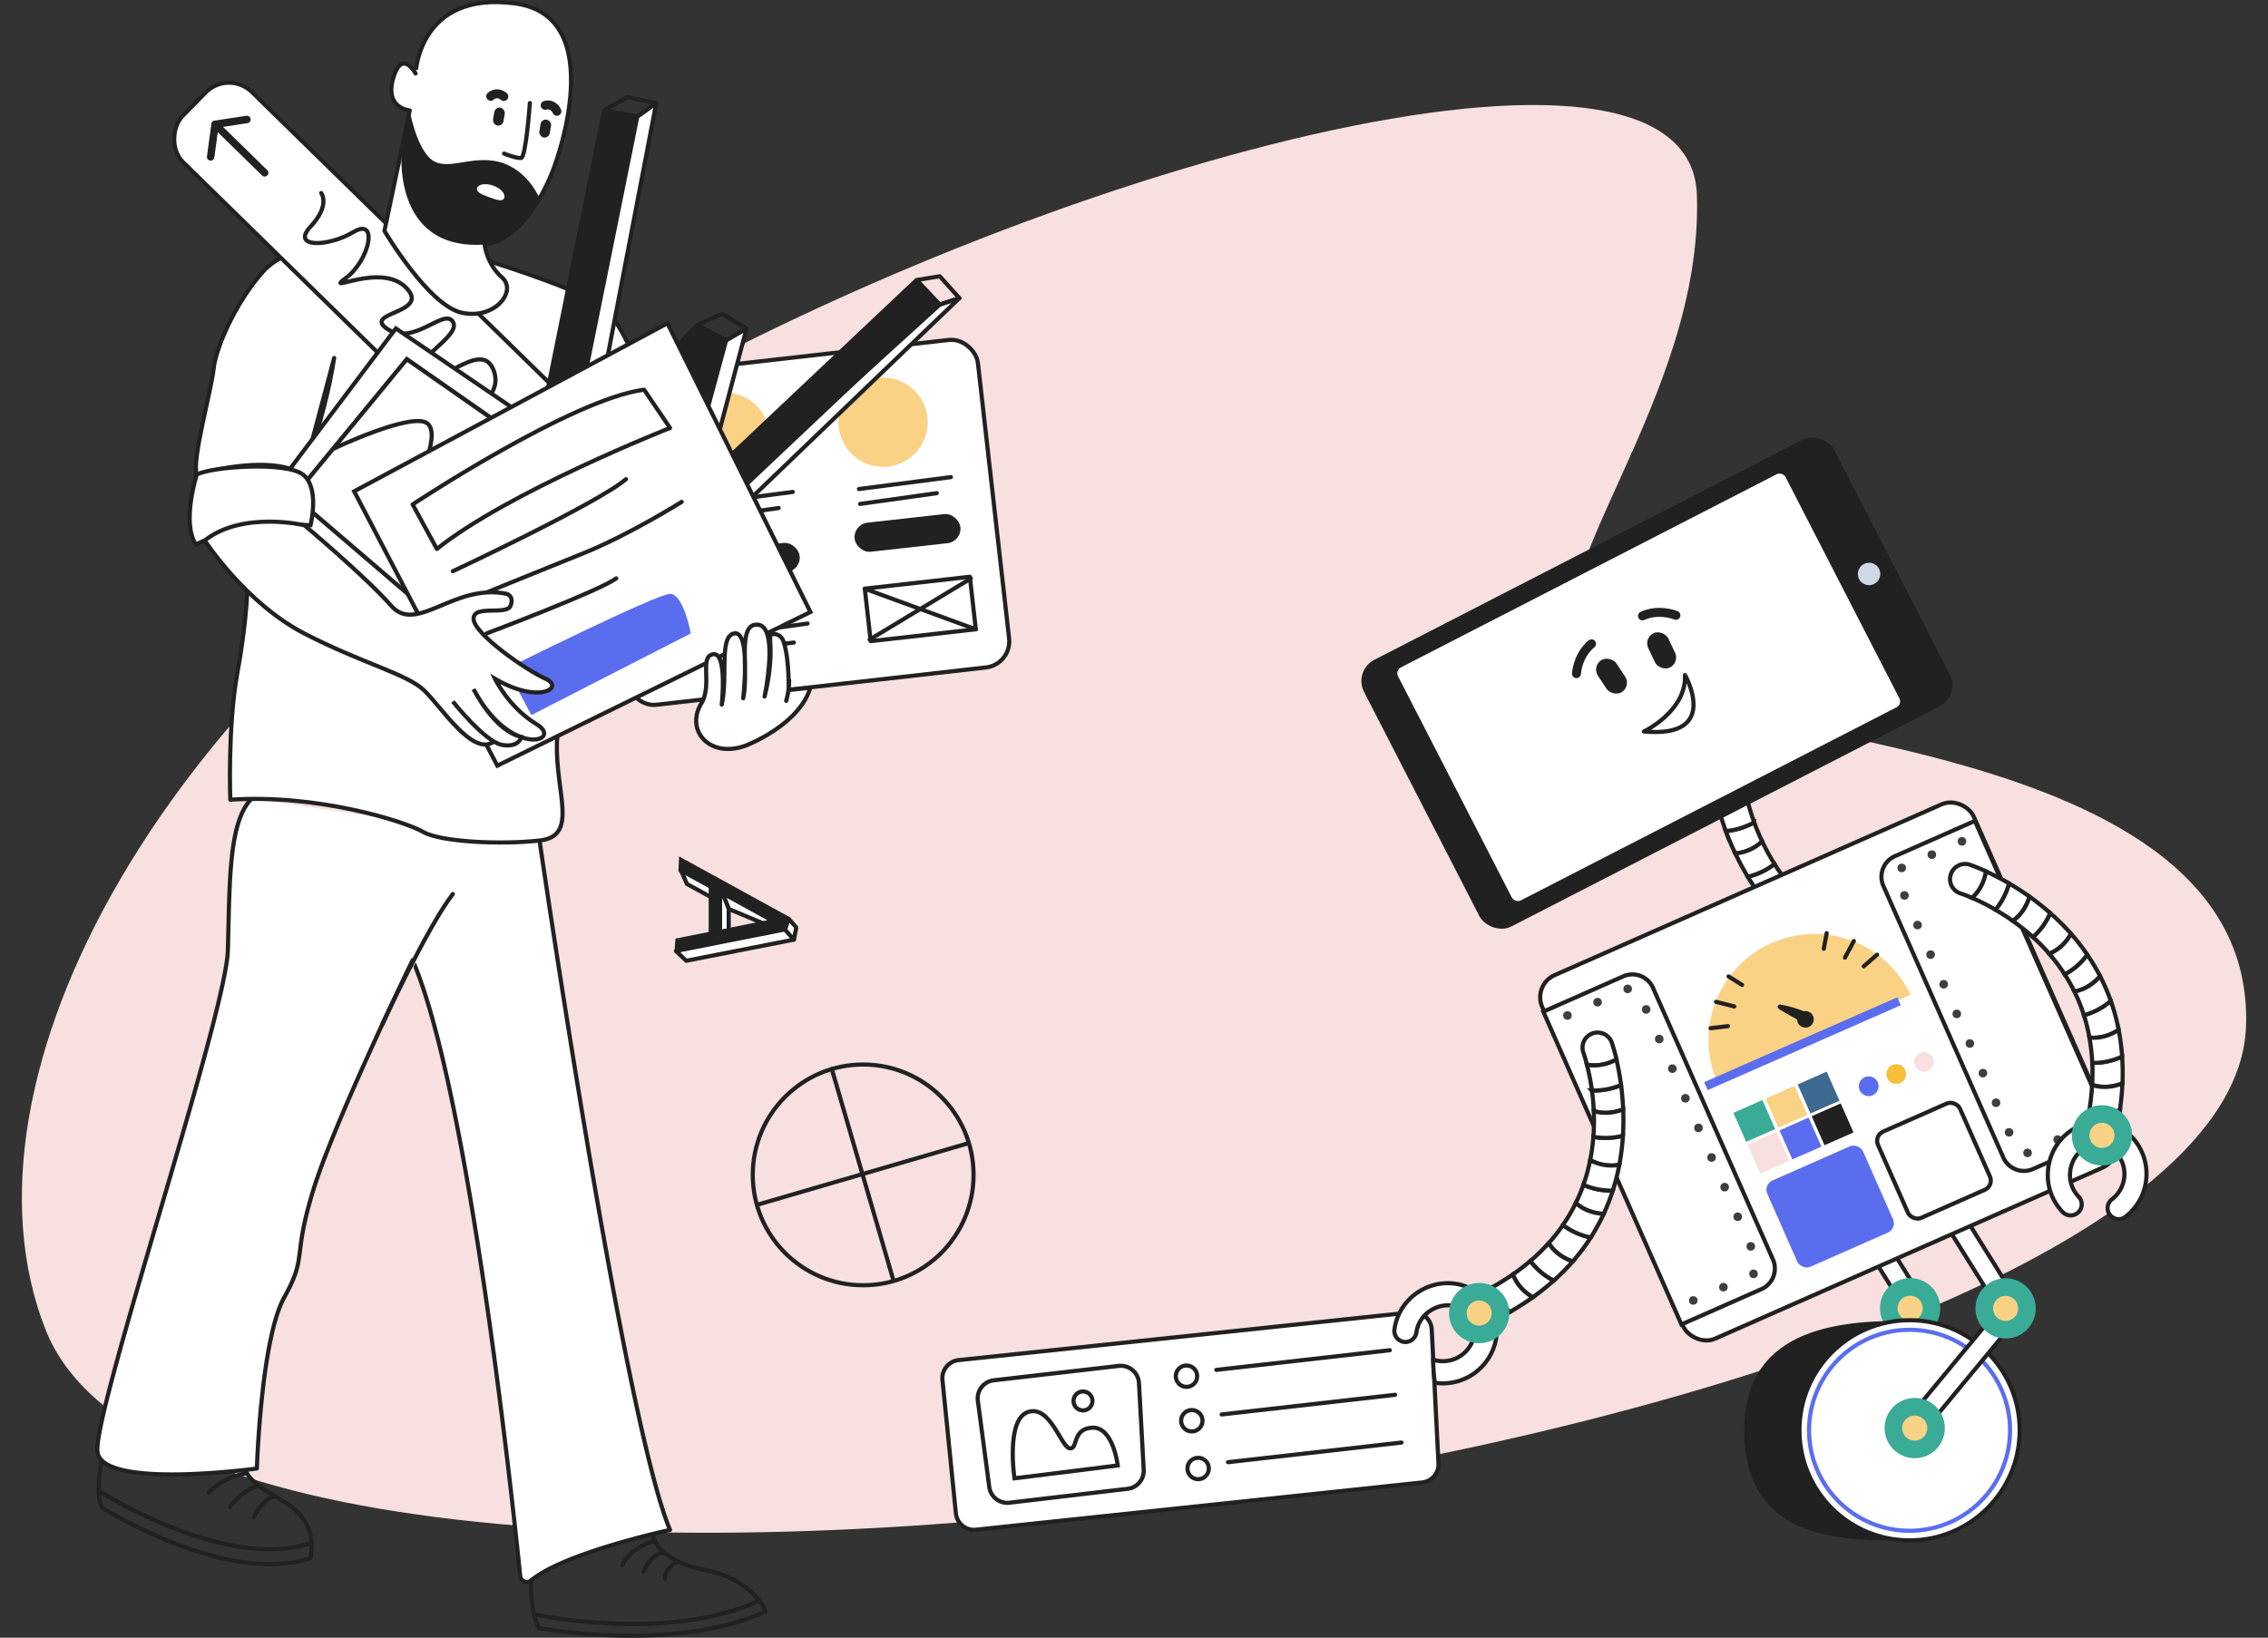 <svg xmlns="http://www.w3.org/2000/svg" xmlns:xlink="http://www.w3.org/1999/xlink" viewBox="0 0 1519.54 1097.53"><rect x="0" y="0" width="1519.54" height="1097.53" fill="#333333" stroke="none"/><defs><clipPath id="clip-path"><rect x="-205.92" y="-968.4" width="1743.54" height="831.2" fill="none"/></clipPath></defs><g id="Layer_5" data-name="Layer 5"><path d="M30.49,891c-66.17-168.05,78.05-437.8,372.85-609.65s729-287.47,733.57-150.71-111.77,258.5-79.72,312.51,454.62,36.19,447.63,244.6C1495.25,972.82,141.69,1173.35,30.49,891Z" fill="#f7e0df"/><g clip-path="url(#clip-path)"><path d="M-4.66-282.57s-32.7,49.33-40.49,90.16S-39.43-26.1-54.41,27.41c-8.11,29-38.84,73.69-43.51,111.12S-118.85,284-118.85,284h0c-2.46,11.34-6.31,25.37-11.31,31.89-3.06,4-8.65,9-12.32,16.26-5.72,11.22-2.56,27.94,1.66,37.15,2.16,4.72-.16,4.71,4.77,6.23,14.59,4.51,30.1-3.08,36.31-17.08A87,87,0,0,0-92.61,327a146.81,146.81,0,0,1,5.15-33.19h0L17.08,37.4l145.75-137L112.14-297.88Z" fill="#325185"/><polygon points="425.35 319.08 402.95 319.08 460.47 -150.04 482.87 -150.04 425.35 319.08" fill="#fff" stroke="#212121" stroke-linecap="round" stroke-linejoin="round" stroke-width="2.78"/><polygon points="1042.91 318.49 1065.32 318.49 1007.8 -150.63 985.4 -150.63 1042.91 318.49" fill="#fff" stroke="#212121" stroke-linecap="round" stroke-linejoin="round" stroke-width="2.78"/><path d="M1425.6-295.21s13.28,64.17,7.87,112.82-5.84,221.49-5.84,221.49l20.64,276.53-49,1.07s-58.07-276.4-57-269.31-19.47-194.61-19.47-194.61l69.23-154.07Z" fill="#fff" stroke="#212121" stroke-linecap="round" stroke-linejoin="round" stroke-width="2.78"/><path d="M1412.62-298.25s8.66,57.78-2.16,83.12-92.79,274-93.87,294.25-28.34,244.34-28.34,244.34l-56.94-1.61L1219,72.73l25.79-313.1,25-79.16Z" fill="#fff" stroke="#212121" stroke-linecap="round" stroke-linejoin="round" stroke-width="2.78"/><rect x="727.29" y="-66.29" width="23.72" height="316.26" fill="#fff" stroke="#212121" stroke-linecap="round" stroke-linejoin="round" stroke-width="2.78"/></g><path d="M68.23,1000.27s83.13,52.78,139.82,33.88" fill="none" stroke="#212121" stroke-linecap="round" stroke-linejoin="round" stroke-width="2.78"/><path d="M68.23,978.72s-4.93,21.12,0,31.55c0,0,83.13,52.78,139.82,33.88,0,0,4.56-17.69-8.47-30.67s-37.79-16.89-37.79-39.05" fill="none" stroke="#212121" stroke-linecap="round" stroke-linejoin="round" stroke-width="2.78"/><path d="M361.48,563.28s56.59,389,87.44,462c0,0-70.58,15.13-93.06,33.84a4.47,4.47,0,0,1-7.32-3c-5.87-57.35-34.9-326-72.08-412.69,0,0-52.53,108.17-66.66,154.43s-3.71,43.44-19.34,71.56-18.36,114.7-18.36,114.7S69.26,998.25,65.35,973.31s86-292.09,87.31-336.4.28-85.75,15.78-101.52" fill="#fff" stroke="#212121" stroke-linecap="round" stroke-linejoin="round" stroke-width="2.78"/><path d="M303.4,599.12c-17.16,22.15-47.24,87.3-47.24,87.3" fill="#fff" stroke="#212121" stroke-linecap="round" stroke-linejoin="round" stroke-width="2.78"/><path d="M223.9,239.88l-20.85,78.19c-23.45-14.77-71.24,0-71.24,0-3.47-9.56,10-57.34,11.3-70.8s14.33-44.31,33.45-65.6,81-26.93,81-26.93S395.42,190.8,409,210.34,427.2,246,427.2,246,374,463.59,373.11,497.8s14.75,62.55-11.63,65.48-66.45,1-78.17-5.86-70.37-25.41-129-21.5c0,0-1.95-48.87,4.89-86S166,387.57,166,387.57,210,327.09,223.9,239.88Z" fill="#fff" stroke="#212121" stroke-linecap="round" stroke-linejoin="round" stroke-width="2.78"/><rect x="62.64" y="202.24" width="472.69" height="65.84" rx="21.94" transform="translate(249.76 -142.03) rotate(44.38)" fill="#fff" stroke="#212121" stroke-linecap="round" stroke-linejoin="round" stroke-width="2.78"/><polyline points="165.45 80.05 144.1 83.31 141.13 105.14" fill="none" stroke="#212121" stroke-linecap="round" stroke-linejoin="round" stroke-width="5"/><line x1="144.1" y1="83.31" x2="177.32" y2="115.82" fill="none" stroke="#212121" stroke-linecap="round" stroke-linejoin="round" stroke-width="5"/><path d="M215.22,129.37s6.27,8.12-7.12,22.46,11.63,13.86,28.72,3.65,10.69,19.17-5.08,30.81,23.15-11,40.32,6.46S242,209,259.68,220.58s38.11-14.78,43.84-4.8S271.91,243,282.16,252.36s39.12-24.76,48-5.5S312,273.6,323.41,283.6s28.92-12.31,38.85,4.52-24.82,29.48-6.67,32.47" fill="none" stroke="#212121" stroke-linecap="round" stroke-linejoin="round" stroke-width="2.78"/><rect x="408.95" y="239.66" width="257.48" height="220.88" rx="17.57" transform="translate(-35.95 62.68) rotate(-6.46)" fill="#fff" stroke="#212121" stroke-miterlimit="10" stroke-width="2.78"/><line x1="531.86" y1="430.62" x2="470.52" y2="437.74" fill="#fff" stroke="#212121" stroke-linecap="round" stroke-linejoin="round" stroke-width="2.78"/><line x1="541.09" y1="417.86" x2="469.54" y2="427.77" fill="#fff" stroke="#212121" stroke-linecap="round" stroke-linejoin="round" stroke-width="2.78"/><rect x="575.34" y="347.11" width="71.57" height="19.7" rx="9.85" transform="matrix(0.99, -0.11, 0.11, 0.99, -36.26, 70.98)" fill="#212121"/><rect x="464.39" y="366.75" width="71.57" height="19.7" rx="9.85" transform="translate(-39.17 58.63) rotate(-6.46)" fill="#212121"/><circle cx="591.67" cy="282.96" r="29.91" fill="#f9d285"/><line x1="627.66" y1="330.5" x2="576.26" y2="337.7" fill="#fff" stroke="#212121" stroke-linecap="round" stroke-linejoin="round" stroke-width="2.78"/><line x1="637.11" y1="319.74" x2="575.49" y2="327.73" fill="#fff" stroke="#212121" stroke-linecap="round" stroke-linejoin="round" stroke-width="2.78"/><circle cx="485.66" cy="292.97" r="29.91" fill="#f9d285"/><line x1="521.72" y1="340.46" x2="470.33" y2="347.74" fill="#fff" stroke="#212121" stroke-linecap="round" stroke-linejoin="round" stroke-width="2.78"/><line x1="531.15" y1="329.68" x2="469.54" y2="337.77" fill="#fff" stroke="#212121" stroke-linecap="round" stroke-linejoin="round" stroke-width="2.78"/><polyline points="492.14 329.04 629.64 204.1 642.78 199.79 495.37 341.38" fill="#fff" stroke="#212121" stroke-linecap="round" stroke-linejoin="round" stroke-width="2.78"/><polygon points="500.17 220.11 475.74 312.52 464.55 308.95 486.5 228.06 500.17 220.11" fill="#fff" stroke="#212121" stroke-linecap="round" stroke-linejoin="round" stroke-width="2.78"/><polygon points="439.69 69.06 398.5 283.69 385.48 283.69 427 78.09 439.69 69.06" fill="#fff" stroke="#212121" stroke-linecap="round" stroke-linejoin="round" stroke-width="2.78"/><polygon points="446.95 376.6 427.07 364.93 452.18 265.82 370.01 350.74 349.62 340.02 403.48 73.34 427 78.09 381.26 304.6 466.25 216.77 486.5 228.06 460.47 330.82 613.17 186.65 629.64 204.1 446.95 376.6" fill="#212121"/><path d="M265.21,220.11,172.1,343.7l119.35,89.41L396.36,309.43ZM197,332.62l75.58-91.87,103,71.88-78.19,106Z" fill="#fff" stroke="#212121" stroke-miterlimit="10" stroke-width="2.78"/><polygon points="272.56 240.75 196.97 332.62 297.31 418.63 375.5 312.63 272.56 240.75" fill="#fff" stroke="#212121" stroke-miterlimit="10" stroke-width="2.78"/><path d="M223.1,300.86s52.71-25.06,63.14-17.17-9.78,45.93-9.78,45.93" fill="none" stroke="#212121" stroke-miterlimit="10" stroke-width="2.78"/><path d="M257.57,154.74,274.51,74s-16.94-1.31-11.08-21.51,15-3.25,15-3.25S280.37-6.2,344.88,2.27,371.6,111.09,371.6,111.09,355.31,160,324.68,163.86c0,0,1.3,13,11.73,22.16S331.2,214.69,309,209.47,257.57,154.74,257.57,154.74Z" fill="#fff" stroke="#212121" stroke-linecap="round" stroke-linejoin="round" stroke-width="2.78"/><path d="M642.33,911.48l303.45-32A12.21,12.21,0,0,1,959.25,891l4.52,89.73a12.2,12.2,0,0,1-10.9,12.75l-299,31.66a12.21,12.21,0,0,1-13.43-10.93l-9-89.41A12.21,12.21,0,0,1,642.33,911.48Z" fill="#fff" stroke="#212121" stroke-miterlimit="10" stroke-width="2.78"/><rect x="1254.56" y="796.26" width="13.47" height="88.34" transform="translate(-253.67 795.01) rotate(-31.96)" fill="#fff" stroke="#212121" stroke-miterlimit="10" stroke-width="2.78"/><circle cx="1279.79" cy="876.72" r="20.2" fill="#3aab97"/><circle cx="1279.79" cy="876.72" r="8.42" fill="#f9d285"/><path d="M1168.58,958.52c0,76.72,70.07,73.77,110.81,73.77s36.74-33,36.74-73.77,4.4-73.39-36.34-73.39S1168.58,886.39,1168.58,958.52Z" fill="#212121"/><circle cx="1279.39" cy="958.52" r="73.77" fill="#fff" stroke="#212121" stroke-miterlimit="10" stroke-width="2.78"/><circle cx="1279.39" cy="958.52" r="67.34" fill="none" stroke="#5b6def" stroke-miterlimit="10" stroke-width="2.78"/><polygon points="1287.06 961.33 1355.67 878.46 1306.34 799.39 1294.91 806.52 1339.11 877.35 1276.68 952.75 1287.06 961.33" fill="#fff" stroke="#212121" stroke-miterlimit="10" stroke-width="2.78"/><circle cx="1343.74" cy="876.83" r="20.2" fill="#3aab97"/><circle cx="1343.74" cy="876.83" r="8.42" fill="#f9d285"/><circle cx="1282.85" cy="957.04" r="20.2" fill="#3aab97"/><circle cx="1282.85" cy="957.04" r="8.42" fill="#f9d285"/><path d="M1171,587.56a155.76,155.76,0,0,0,11.26,16.15,29.58,29.58,0,0,0,15.78-11.92,131.84,131.84,0,0,1-9.16-12.79A46.07,46.07,0,0,1,1171,587.56Z" fill="#fff" stroke="#212121" stroke-miterlimit="10" stroke-width="2.78"/><path d="M1156.3,556.94c1.74,4.71,3.84,9.8,6.36,15.09,4.83-.54,12.13-2.39,17.95-8.19-2.11-4.47-3.87-8.77-5.33-12.77A47.16,47.16,0,0,1,1156.3,556.94Z" fill="#fff" stroke="#212121" stroke-miterlimit="10" stroke-width="2.78"/><path d="M1157.21,517.4a10.11,10.11,0,0,0-8.65,11.38c0,.23.69,4.62,2.52,11.61,4.86,0,12.54-.92,19.12-6.17-1.08-4.53-1.53-7.51-1.62-8.19A10.1,10.1,0,0,0,1157.21,517.4Z" fill="#fff" stroke="#212121" stroke-miterlimit="10" stroke-width="2.78"/><path d="M1151.08,540.39c1.19,4.55,2.87,10.2,5.22,16.55a47.16,47.16,0,0,0,19-5.87,148.75,148.75,0,0,1-5.08-16.85C1163.62,539.47,1155.94,540.43,1151.08,540.39Z" fill="#fff" stroke="#212121" stroke-miterlimit="10" stroke-width="2.78"/><path d="M1162.66,572a169.33,169.33,0,0,0,8.37,15.53,46.07,46.07,0,0,0,17.88-8.56,143,143,0,0,1-8.3-15.16C1174.79,569.64,1167.49,571.49,1162.66,572Z" fill="#fff" stroke="#212121" stroke-miterlimit="10" stroke-width="2.78"/><path d="M1191.14,613.72c-3.15-3.28-6.14-6.6-8.85-10a29.58,29.58,0,0,0,15.78-11.92,123.82,123.82,0,0,0,10.68,11.48C1202.73,606.47,1196.92,610.06,1191.14,613.72Z" fill="#fff" stroke="#212121" stroke-miterlimit="10" stroke-width="2.78"/><rect x="932.93" y="357.27" width="354.33" height="200.9" rx="15.93" transform="translate(2306.64 357.27) rotate(152.79)" fill="#212121"/><circle cx="1252.26" cy="384.64" r="7.53" fill="#cfd8e5"/><rect x="958.65" y="372.73" width="291.93" height="175.6" rx="4.37" transform="translate(2297.58 365.1) rotate(152.79)" fill="#fff"/><rect x="1067.06" y="584.96" width="316.01" height="266.28" rx="16.2" transform="translate(2635.79 880.21) rotate(156.18)" fill="#fff" stroke="#212121" stroke-miterlimit="10" stroke-width="2.78"/><circle cx="1400.17" cy="757.87" r="2.87" fill="#d7d7d7"/><circle cx="1379.99" cy="766.78" r="2.87" fill="#d7d7d7"/><path d="M1077.14,653.26h58.6a15.07,15.07,0,0,1,15.07,15.07v199a15.07,15.07,0,0,1-15.07,15.07h-58.6a0,0,0,0,1,0,0V653.26A0,0,0,0,1,1077.14,653.26Z" transform="translate(-215.21 515.36) rotate(-23.82)" fill="#fff" stroke="#212121" stroke-miterlimit="10" stroke-width="2.78"/><path d="M1298.91,555.34h58.6a15.07,15.07,0,0,1,15.07,15.07v199a15.07,15.07,0,0,1-15.07,15.07h-58.6a0,0,0,0,1,0,0V555.34a0,0,0,0,1,0,0Z" transform="translate(2828.24 743.2) rotate(156.18)" fill="#fff" stroke="#212121" stroke-miterlimit="10" stroke-width="2.78"/><circle cx="1337.31" cy="739" r="2.87" fill="#3e3e3f"/><circle cx="1346.07" cy="758.85" r="2.87" fill="#3e3e3f"/><circle cx="1319.78" cy="699.31" r="2.87" fill="#3e3e3f"/><circle cx="1328.55" cy="719.16" r="2.87" fill="#3e3e3f"/><circle cx="1293.49" cy="639.76" r="2.87" fill="#3e3e3f"/><circle cx="1302.26" cy="659.61" r="2.87" fill="#3e3e3f"/><circle cx="1311.02" cy="679.46" r="2.87" fill="#3e3e3f"/><circle cx="1275.97" cy="600.07" r="2.87" fill="#3e3e3f"/><circle cx="1284.73" cy="619.92" r="2.87" fill="#3e3e3f"/><circle cx="1358.45" cy="772.61" r="2.87" fill="#3e3e3f"/><circle cx="1398.81" cy="754.79" r="2.87" fill="#3e3e3f"/><circle cx="1378.63" cy="763.7" r="2.87" fill="#3e3e3f"/><circle cx="1314.5" cy="563.83" r="2.87" fill="#3e3e3f"/><circle cx="1294.32" cy="572.74" r="2.87" fill="#3e3e3f"/><circle cx="1274.13" cy="581.65" r="2.87" fill="#3e3e3f"/><path d="M1280.05,666.65a71.08,71.08,0,0,0-130,57.42Z" fill="#f9d285"/><path d="M1208,685.37s-12.31-6.74-15.42-8.73-.91-3.61.45-3.42a79,79,0,0,1,18.33,5.74" fill="#212121"/><circle cx="1209.62" cy="683.12" r="5.58" fill="#212121"/><line x1="1167.17" y1="660.02" x2="1158.11" y2="654.36" fill="none" stroke="#212121" stroke-linecap="round" stroke-miterlimit="10" stroke-width="2.78"/><line x1="1162.02" y1="674.49" x2="1149.73" y2="671.39" fill="none" stroke="#212121" stroke-linecap="round" stroke-miterlimit="10" stroke-width="2.78"/><line x1="1157.8" y1="687.69" x2="1146.05" y2="689.06" fill="none" stroke="#212121" stroke-linecap="round" stroke-miterlimit="10" stroke-width="2.78"/><line x1="1221.93" y1="635.84" x2="1223.85" y2="625.33" fill="none" stroke="#212121" stroke-linecap="round" stroke-miterlimit="10" stroke-width="2.78"/><line x1="1236.09" y1="641.79" x2="1242.08" y2="630.62" fill="none" stroke="#212121" stroke-linecap="round" stroke-miterlimit="10" stroke-width="2.78"/><line x1="1248.69" y1="647.56" x2="1257.62" y2="639.8" fill="none" stroke="#212121" stroke-linecap="round" stroke-miterlimit="10" stroke-width="2.78"/><rect x="1145.13" y="695.11" width="142.16" height="5.86" transform="matrix(0.91, -0.4, 0.4, 0.91, -178.33, 550.71)" fill="#5b6def"/><circle cx="1252.01" cy="727.95" r="6.63" fill="#5b6def"/><circle cx="1270.49" cy="719.79" r="6.63" fill="#f8bf3b"/><circle cx="1288.97" cy="711.63" r="6.63" fill="#f7e0df"/><rect x="1174.13" y="761.9" width="21.27" height="21.27" transform="translate(2580.63 1000.73) rotate(156.18)" fill="#f7e0df"/><rect x="1195.66" y="752.4" width="21.27" height="21.27" transform="translate(2618.01 973.83) rotate(156.18)" fill="#5b6def"/><rect x="1217.18" y="742.9" width="21.27" height="21.27" transform="translate(2655.38 946.94) rotate(156.18)" fill="#212121"/><rect x="1164.7" y="740.64" width="21.27" height="21.27" transform="translate(2553.98 963.82) rotate(156.18)" fill="#3aab97"/><rect x="1186.26" y="731.12" width="21.27" height="21.27" transform="translate(2591.42 936.88) rotate(156.18)" fill="#f9d285"/><rect x="1207.79" y="721.62" width="21.27" height="21.27" transform="translate(2628.8 909.99) rotate(156.18)" fill="#3e6990"/><rect x="1191.11" y="777.03" width="70.16" height="63.18" rx="6.73" transform="translate(2674.51 1053.09) rotate(156.18)" fill="#5b6def"/><rect x="1265.7" y="746.33" width="60.06" height="63.18" rx="6.73" transform="translate(2795.27 966.2) rotate(156.18)" fill="#fff" stroke="#212121" stroke-miterlimit="10" stroke-width="2.78"/><circle cx="1164.26" cy="815.41" r="2.87" fill="#3e3e3f"/><circle cx="1173.02" cy="835.26" r="2.87" fill="#3e3e3f"/><circle cx="1146.73" cy="775.71" r="2.87" fill="#3e3e3f"/><circle cx="1155.5" cy="795.56" r="2.87" fill="#3e3e3f"/><circle cx="1120.44" cy="716.17" r="2.87" fill="#3e3e3f"/><circle cx="1129.21" cy="736.02" r="2.87" fill="#3e3e3f"/><circle cx="1137.97" cy="755.87" r="2.87" fill="#3e3e3f"/><circle cx="1102.91" cy="676.47" r="2.87" fill="#3e3e3f"/><circle cx="1111.68" cy="696.32" r="2.87" fill="#3e3e3f"/><circle cx="1174.85" cy="853.68" r="2.87" fill="#3e3e3f"/><circle cx="1134.49" cy="871.5" r="2.87" fill="#3e3e3f"/><circle cx="1154.67" cy="862.59" r="2.87" fill="#3e3e3f"/><circle cx="1050.18" cy="680.53" r="2.87" fill="#3e3e3f"/><circle cx="1070.36" cy="671.62" r="2.87" fill="#3e3e3f"/><circle cx="1090.54" cy="662.71" r="2.87" fill="#3e3e3f"/><rect x="1105.84" y="423.22" width="14.9" height="25.44" rx="7.45" transform="translate(-79.41 519.17) rotate(-25.38)" fill="#212121"/><path d="M1122.86,412.36s-11.26-4.72-22.41.4" fill="none" stroke="#212121" stroke-linecap="round" stroke-linejoin="round" stroke-width="6"/><rect x="1072.24" y="440.32" width="14.9" height="25.44" rx="7.45" transform="translate(2230.21 235.6) rotate(146.53)" fill="#212121"/><path d="M1056.21,451.46s.64-12.19,10.09-20" fill="none" stroke="#212121" stroke-linecap="round" stroke-linejoin="round" stroke-width="6"/><path d="M1101.43,490.2s28.56-13.56,27.5-37.87C1128.93,452.33,1153.29,495,1101.43,490.2Z" fill="none" stroke="#212121" stroke-linecap="round" stroke-linejoin="round" stroke-width="2.78"/><path d="M984.66,881.84c-5.67-7.69-17.09-9.4-26.06-3.68A20.69,20.69,0,0,0,949,892.75a7.42,7.42,0,1,1-14.7-2,35.49,35.49,0,0,1,16.31-25.11c16-10.19,36.77-6.36,46.75,8.48A145.78,145.78,0,0,0,984.66,881.84Z" fill="#fff" stroke="#212121" stroke-miterlimit="10" stroke-width="2.78"/><path d="M998.44,875.82c-4.41,2.25-8.54,5-12.71,7.68a17.32,17.32,0,0,1,1.61,13,21.4,21.4,0,0,1-25.92,15.06,6.4,6.4,0,0,0-1.22-.23,121.82,121.82,0,0,0,1.14,15.35,36.3,36.3,0,0,0,40.36-26.48A32,32,0,0,0,998.44,875.82Z" fill="#fff" stroke="#212121" stroke-miterlimit="10" stroke-width="2.78"/><path d="M1001,884.82a10.1,10.1,0,1,1-9-18.1c2.45-1.21,4.8-2.46,7.1-3.73a45.52,45.52,0,0,0,12.51,16.16C1008.27,881.09,1004.74,883,1001,884.82Z" fill="#fff" stroke="#212121" stroke-miterlimit="10" stroke-width="2.78"/><path d="M1041,858.16a161,161,0,0,1-14.1,11.26c-4.19-2.48-10.38-7.35-13.28-15.39a145.54,145.54,0,0,0,11.72-9A44.73,44.73,0,0,0,1041,858.16Z" fill="#fff" stroke="#212121" stroke-miterlimit="10" stroke-width="2.78"/><path d="M1087.35,761.09a157.12,157.12,0,0,1-2.42,19.54,29.62,29.62,0,0,1-19.52-3.19,132.28,132.28,0,0,0,2.14-15.59A46.14,46.14,0,0,0,1087.35,761.09Z" fill="#fff" stroke="#212121" stroke-miterlimit="10" stroke-width="2.78"/><path d="M1086.1,727.13c.66,5,1.17,10.46,1.42,16.32-4.53,1.77-11.85,3.54-19.7,1.13-.22-5-.67-9.57-1.24-13.79A47.09,47.09,0,0,0,1086.1,727.13Z" fill="#fff" stroke="#212121" stroke-miterlimit="10" stroke-width="2.78"/><path d="M1066.86,692.58a10.11,10.11,0,0,1,13,6,115.89,115.89,0,0,1,3.19,11.45c-4.28,2.3-11.52,5-19.79,3.46-1.17-4.52-2.15-7.36-2.39-8A10.1,10.1,0,0,1,1066.86,692.58Z" fill="#fff" stroke="#212121" stroke-miterlimit="10" stroke-width="2.78"/><path d="M1053.73,845.36c-4.86-1.62-11.71-5.09-16.11-12.27a119,119,0,0,0,9.56-12.15,45.58,45.58,0,0,0,18.61,8.34A135.9,135.9,0,0,1,1053.73,845.36Z" fill="#fff" stroke="#212121" stroke-miterlimit="10" stroke-width="2.78"/><path d="M1074.45,813.49c-4.89-.25-12.46-1.67-18.69-7.27a114.12,114.12,0,0,0,5.11-12.22,45.09,45.09,0,0,0,19.68,3.84A136.51,136.51,0,0,1,1074.45,813.49Z" fill="#fff" stroke="#212121" stroke-miterlimit="10" stroke-width="2.78"/><path d="M1083,710.06c1.07,4.57,2.21,10.36,3.1,17.07a47.09,47.09,0,0,1-19.52,3.66,149.57,149.57,0,0,0-3.37-17.27C1071.48,715.09,1078.72,712.36,1083,710.06Z" fill="#fff" stroke="#212121" stroke-miterlimit="10" stroke-width="2.78"/><path d="M1087.52,743.45a171.69,171.69,0,0,1-.17,17.64,46.14,46.14,0,0,1-19.8.76,144.12,144.12,0,0,0,.27-17.27C1075.67,747,1083,745.22,1087.52,743.45Z" fill="#fff" stroke="#212121" stroke-miterlimit="10" stroke-width="2.78"/><path d="M1084.93,780.63a142.5,142.5,0,0,1-4.38,17.21,45.09,45.09,0,0,1-19.68-3.84,119.79,119.79,0,0,0,4.54-16.56A29.62,29.62,0,0,0,1084.93,780.63Z" fill="#fff" stroke="#212121" stroke-miterlimit="10" stroke-width="2.78"/><path d="M1074.45,813.49a134.24,134.24,0,0,1-8.66,15.79,45.58,45.58,0,0,1-18.61-8.34,114.81,114.81,0,0,0,8.58-14.72C1062,811.82,1069.56,813.24,1074.45,813.49Z" fill="#fff" stroke="#212121" stroke-miterlimit="10" stroke-width="2.78"/><path d="M1053.73,845.36a145.57,145.57,0,0,1-12.69,12.8A44.73,44.73,0,0,1,1025.38,845a131.13,131.13,0,0,0,12.24-11.94C1042,840.27,1048.87,843.74,1053.73,845.36Z" fill="#fff" stroke="#212121" stroke-miterlimit="10" stroke-width="2.78"/><path d="M1026.94,869.42a180.33,180.33,0,0,1-15.27,9.73A45.52,45.52,0,0,1,999.16,863a163.86,163.86,0,0,0,14.5-9C1016.56,862.07,1022.75,866.94,1026.94,869.42Z" fill="#fff" stroke="#212121" stroke-miterlimit="10" stroke-width="2.78"/><circle cx="991.02" cy="879.96" r="20.2" fill="#3aab97"/><circle cx="991.02" cy="879.96" r="8.42" fill="#f9d285"/><path d="M1405.88,767.05c-9.55-.25-17.91,7.72-18.9,18.31a20.68,20.68,0,0,0,5.63,16.53A7.41,7.41,0,1,1,1382,812.27a35.47,35.47,0,0,1-9.81-28.29c1.77-18.88,17.56-32.93,35.39-31.7C1406.68,757.15,1406.32,762.11,1405.88,767.05Z" fill="#fff" stroke="#212121" stroke-miterlimit="10" stroke-width="2.78"/><path d="M1423.89,815.58a7.41,7.41,0,0,1-8.8-11.93,21.4,21.4,0,0,0,4-29.7,17.39,17.39,0,0,0-11.27-6.73c.44-4.93.8-9.88,1.73-14.74a32,32,0,0,1,21.27,12.41,36.24,36.24,0,0,1-7,50.69Z" fill="#fff" stroke="#212121" stroke-miterlimit="10" stroke-width="2.78"/><path d="M1418.29,756a10.1,10.1,0,1,1-19.8-4c.55-2.68,1-5.3,1.41-7.89a45.66,45.66,0,0,0,20.44,0Q1419.52,749.9,1418.29,756Z" fill="#fff" stroke="#212121" stroke-miterlimit="10" stroke-width="2.78"/><path d="M1421.8,708a163.11,163.11,0,0,1,.24,18c-4.54,1.78-12.18,3.68-20.3,1a146.25,146.25,0,0,0,.08-14.78A44.72,44.72,0,0,0,1421.8,708Z" fill="#fff" stroke="#212121" stroke-miterlimit="10" stroke-width="2.78"/><path d="M1373.61,611.86a156,156,0,0,1,13.93,13.9,29.6,29.6,0,0,1-14.5,13.46,130.67,130.67,0,0,0-11-11.26A46.13,46.13,0,0,0,1373.61,611.86Z" fill="#fff" stroke="#212121" stroke-miterlimit="10" stroke-width="2.78"/><path d="M1346,592c4.33,2.53,9,5.49,13.74,8.9-1.38,4.66-4.47,11.53-11.2,16.24-4-2.86-8-5.34-11.65-7.49A47.07,47.07,0,0,0,1346,592Z" fill="#fff" stroke="#212121" stroke-miterlimit="10" stroke-width="2.78"/><path d="M1307,586a10.1,10.1,0,0,1,12.71-6.52,115.66,115.66,0,0,1,11,4.5c-.81,4.79-3.09,12.19-9.41,17.75-4.28-1.85-7.13-2.81-7.79-3A10.09,10.09,0,0,1,1307,586Z" fill="#fff" stroke="#212121" stroke-miterlimit="10" stroke-width="2.78"/><path d="M1419.48,690.13c-4.25,2.84-11.2,6.12-19.57,5.18a120,120,0,0,0-3.72-15,45.66,45.66,0,0,0,18-9.56A135.62,135.62,0,0,1,1419.48,690.13Z" fill="#fff" stroke="#212121" stroke-miterlimit="10" stroke-width="2.78"/><path d="M1407.05,654.22c-3.19,3.7-9,8.8-17.21,10.28a116.1,116.1,0,0,0-6.51-11.53,45.12,45.12,0,0,0,15.12-13.18A135.7,135.7,0,0,1,1407.05,654.22Z" fill="#fff" stroke="#212121" stroke-miterlimit="10" stroke-width="2.78"/><path d="M1330.65,584c4.27,2,9.54,4.62,15.39,8a47.07,47.07,0,0,1-9.11,17.65,148.73,148.73,0,0,0-15.69-7.94C1327.56,596.15,1329.84,588.75,1330.65,584Z" fill="#fff" stroke="#212121" stroke-miterlimit="10" stroke-width="2.78"/><path d="M1359.78,600.9a170.09,170.09,0,0,1,13.83,11,46.13,46.13,0,0,1-11.56,16.1,141.55,141.55,0,0,0-13.47-10.82C1355.31,612.43,1358.4,605.56,1359.78,600.9Z" fill="#fff" stroke="#212121" stroke-miterlimit="10" stroke-width="2.78"/><path d="M1387.54,625.76a144.75,144.75,0,0,1,10.91,14A45.12,45.12,0,0,1,1383.33,653,119.21,119.21,0,0,0,1373,639.22,29.6,29.6,0,0,0,1387.54,625.76Z" fill="#fff" stroke="#212121" stroke-miterlimit="10" stroke-width="2.78"/><path d="M1407.05,654.22a133.81,133.81,0,0,1,7.15,16.53,45.66,45.66,0,0,1-18,9.56,115.58,115.58,0,0,0-6.35-15.81C1398.09,663,1403.86,657.92,1407.05,654.22Z" fill="#fff" stroke="#212121" stroke-miterlimit="10" stroke-width="2.78"/><path d="M1419.48,690.13A146.28,146.28,0,0,1,1421.8,708a44.72,44.72,0,0,1-20,4.3,130.85,130.85,0,0,0-1.91-17C1408.28,696.25,1415.23,693,1419.48,690.13Z" fill="#fff" stroke="#212121" stroke-miterlimit="10" stroke-width="2.78"/><path d="M1422,726.06q-.37,8.7-1.7,18a45.66,45.66,0,0,1-20.44,0,167.12,167.12,0,0,0,1.84-16.95C1409.86,729.74,1417.5,727.84,1422,726.06Z" fill="#fff" stroke="#212121" stroke-miterlimit="10" stroke-width="2.78"/><circle cx="1408.3" cy="760.87" r="20.2" fill="#3aab97"/><circle cx="1408.3" cy="760.87" r="8.42" fill="#f9d285"/><path d="M666,925l83.63-9.64a12.21,12.21,0,0,1,13.47,11.52L766.28,985a12.2,12.2,0,0,1-10.91,12.75l-79.18,9.32a12.21,12.21,0,0,1-13.43-10.92l-7.67-57.87A12.2,12.2,0,0,1,666,925Z" fill="none" stroke="#212121" stroke-miterlimit="10" stroke-width="2.78"/><path d="M679.69,990.71l69.19-8.63s-3-25.83-16.93-25.3-9.48,14.71-15.28,13.83-13-29.32-27.94-24.33S679.69,990.71,679.69,990.71Z" fill="none" stroke="#212121" stroke-miterlimit="10" stroke-width="2.78"/><circle cx="725.59" cy="938.85" r="6.36" fill="none" stroke="#212121" stroke-miterlimit="10" stroke-width="2.78"/><circle cx="802.75" cy="984.12" r="7.17" fill="none" stroke="#212121" stroke-miterlimit="10" stroke-width="2.78"/><line x1="822.75" y1="979.9" x2="939" y2="966.73" fill="none" stroke="#212121" stroke-linecap="round" stroke-linejoin="round" stroke-width="2.78"/><circle cx="798.5" cy="952.12" r="7.17" fill="none" stroke="#212121" stroke-miterlimit="10" stroke-width="2.78"/><line x1="818.49" y1="947.9" x2="934.74" y2="934.73" fill="none" stroke="#212121" stroke-linecap="round" stroke-linejoin="round" stroke-width="2.78"/><circle cx="794.93" cy="922.25" r="7.17" fill="none" stroke="#212121" stroke-miterlimit="10" stroke-width="2.78"/><line x1="814.92" y1="918.03" x2="931.17" y2="904.86" fill="none" stroke="#212121" stroke-linecap="round" stroke-linejoin="round" stroke-width="2.78"/><path d="M274.51,74l-5.27,25.14s-8.09,69,55.44,64.77c16.66-1.11,28.94-17.38,36.8-31,0,0-7.86-19.54-27.22-24.43s-36,7.49-46.39-2.61C278.4,96.69,274.51,74,274.51,74Z" fill="#212121"/><path d="M337.84,132.64c-1,2.71-4.85,1.42-9.86-.41s-9.28-3.51-8.29-6.22,5.85-3.41,10.86-1.58S338.83,129.94,337.84,132.64Z" fill="#fffeff"/><path d="M355,69.06s-2.61,36.48-5.86,36.81-11.41-2.93-11.41-2.93" fill="none" stroke="#212121" stroke-linecap="round" stroke-linejoin="round" stroke-width="2.78"/><rect x="330.71" y="72.08" width="7.1" height="12.13" rx="3.55" transform="translate(18.2 -55.8) rotate(9.81)" fill="#212121"/><path d="M337.59,64.67s-4.38-4-8.81-.15" fill="none" stroke="#212121" stroke-linecap="round" stroke-linejoin="round" stroke-width="6"/><rect x="361.71" y="80.08" width="7.1" height="12.13" rx="3.55" transform="translate(20.02 -60.96) rotate(9.81)" fill="#212121"/><path d="M373.11,74.59s-2.17-5.53-7.85-4" fill="none" stroke="#212121" stroke-linecap="round" stroke-linejoin="round" stroke-width="6"/><polygon points="237.28 329.27 447.18 216.64 542.96 410.16 333.19 513.11 237.28 329.27" fill="#fff" stroke="#212121" stroke-miterlimit="10" stroke-width="2.78"/><path d="M276.46,338.05s106.86-70.8,155.08-76.88l17.38,25.63s-108.43,42.74-156.21,81.08Z" fill="none" stroke="#212121" stroke-linecap="round" stroke-linejoin="round" stroke-width="2.78"/><path d="M303.4,382.8s97.3-45.62,116-61.69" fill="none" stroke="#212121" stroke-linecap="round" stroke-linejoin="round" stroke-width="2.78"/><path d="M317.3,400.61s41.39-16.95,72.82-29.54,66.62-34.75,66.62-34.75" fill="none" stroke="#212121" stroke-linecap="round" stroke-linejoin="round" stroke-width="2.78"/><path d="M326,424.5s76-28.67,86.88-36.93" fill="none" stroke="#212121" stroke-linecap="round" stroke-linejoin="round" stroke-width="2.78"/><path d="M339.45,448S439.79,398,448.92,398s13.9,26.5,13.9,26.5L356,479.23Z" fill="#5b6def"/><path d="M131.81,318.07s-10.26,32.15-.57,46.81c0,0,24.54-12.24,40.32-12.93s36.49,0,36.49,0,6.3-25-5-33.88S141.33,312.69,131.81,318.07Z" fill="#fff" stroke="#212121" stroke-miterlimit="10" stroke-width="2.78"/><path d="M303.4,470.11s21.48,27.07,33,29.1,12.9-5.38,12.9-5.38c-18.26-3.92-32-32-32-32,24.76,46.92,60.81,34.76,42.13,23.46s-27.8-30.41-27.8-30.41c29.54,17.38,47,5.85,33.88,0s-47.78-30-48.21-40,22.15-2.17,24.76-8.9-2.61-8-2.61-8c-35-7.42-60.38,27.37-77.32,8S203.92,352,203.92,352s-41.22-9.83-66.76,10.18c0,0,27.23,41.95,66.76,62.37s68.63,26.93,80.36,38.22,32.45,44.54,46.63,34.22" fill="#fff" stroke="#212121" stroke-miterlimit="10" stroke-width="2.78"/><polygon points="404.49 73.94 420.46 65.13 439.69 69.06 427 78.09 404.49 73.94" fill="none" stroke="#212121" stroke-linecap="round" stroke-linejoin="round" stroke-width="2.78"/><polygon points="467.25 217.77 483.67 210.34 500.17 220.11 486.5 228.06 467.25 217.77" fill="none" stroke="#212121" stroke-linecap="round" stroke-linejoin="round" stroke-width="2.78"/><polygon points="614.17 187.65 629.64 185.15 642.78 199.79 629.64 204.1 614.17 187.65" fill="none" stroke="#212121" stroke-linecap="round" stroke-linejoin="round" stroke-width="2.78"/><path d="M499.93,499.53s35.31-13.4,43-38.65l-14.5,1.55s.4-22.59-3.78-33.22a6.65,6.65,0,0,0-6.69-4.29c-3.14.29-1.54,2.64-1.71,13.75a127.29,127.29,0,0,1-4,28.09s9.83-46.84-4.47-48.11-5.8,30.5-9.85,49.29c0,0,5.16-44.66-5.64-43.47s-4.46,28.65-8.73,47.7c0,0,3.83-35.17-5.72-33.73s-.34,20.52-8,33.05C458.91,489.65,475.76,508.74,499.93,499.53Z" fill="#fff" stroke="#212121" stroke-linecap="round" stroke-linejoin="round" stroke-width="2.78"/><path d="M526.72,469.67a49.82,49.82,0,0,0,2-13.68" fill="#fff" stroke="#212121" stroke-linecap="round" stroke-linejoin="round" stroke-width="2.78"/><rect x="581.13" y="390.45" width="70.86" height="35.4" transform="translate(-41.98 71.91) rotate(-6.46)" fill="#fff" stroke="#212121" stroke-linecap="round" stroke-linejoin="round" stroke-width="2.78"/><line x1="582.66" y1="428.62" x2="650.47" y2="387.67" fill="#fff" stroke="#212121" stroke-linecap="round" stroke-linejoin="round" stroke-width="2.78"/><line x1="579.37" y1="394.54" x2="653.76" y2="421.75" fill="#fff" stroke="#212121" stroke-linecap="round" stroke-linejoin="round" stroke-width="2.78"/><path d="M139.63,1000.27a49,49,0,0,1,25.72-13" fill="none" stroke="#212121" stroke-linecap="round" stroke-linejoin="round" stroke-width="2.78"/><path d="M154,1009.94s8.56-12,19.43-14.28" fill="none" stroke="#212121" stroke-linecap="round" stroke-linejoin="round" stroke-width="2.78"/><path d="M169.93,1016.79s7.28-14,14.55-14" fill="none" stroke="#212121" stroke-linecap="round" stroke-linejoin="round" stroke-width="2.78"/><path d="M359.17,1082.07S446.09,1101,508,1073" fill="none" stroke="#212121" stroke-linecap="round" stroke-linejoin="round" stroke-width="2.78"/><path d="M355.86,1059.08s-1.21,20.26,5.31,32c0,0,89.92,16.94,151.82-11.08,0,0-7.82-21.5-41.05-28s-34.53-23.73-34.53-23.73" fill="none" stroke="#212121" stroke-linecap="round" stroke-linejoin="round" stroke-width="2.78"/><path d="M417.07,1049s2.84-10.57,21.69-16.51" fill="none" stroke="#212121" stroke-linecap="round" stroke-linejoin="round" stroke-width="2.78"/><path d="M431.11,1053.49s5.09-13.3,14.27-12.73" fill="none" stroke="#212121" stroke-linecap="round" stroke-linejoin="round" stroke-width="2.78"/><path d="M445.38,1057.83s-.62-6.42,8.84-11.46" fill="none" stroke="#212121" stroke-linecap="round" stroke-linejoin="round" stroke-width="2.78"/><circle cx="578.31" cy="787.36" r="73.97" fill="none" stroke="#212121" stroke-linecap="round" stroke-linejoin="round" stroke-width="2.78"/><line x1="507.42" y1="807.35" x2="648.22" y2="766.3" fill="none" stroke="#212121" stroke-linecap="round" stroke-linejoin="round" stroke-width="2.78"/><line x1="557.3" y1="716.43" x2="598.35" y2="857.23" fill="none" stroke="#212121" stroke-linecap="round" stroke-linejoin="round" stroke-width="2.78"/><polyline points="481.71 592.82 488.23 609.11 520.81 622.79 520.81 613.35" fill="#fff" stroke="#212121" stroke-linecap="round" stroke-linejoin="round" stroke-width="2.78"/><polyline points="483.58 597.34 488.23 609.11 488.23 627.36 480.84 627.36" fill="#fff" stroke="#212121" stroke-linecap="round" stroke-linejoin="round" stroke-width="2.78"/><polyline points="456.53 583.96 460.26 592.39 480.84 603.68 478.45 590.93 462.38 585.44" fill="#fff" stroke="#212121" stroke-linecap="round" stroke-linejoin="round" stroke-width="2.78"/><polygon points="451.9 638.3 452.55 628.99 514.13 616.67 454.53 583.96 454.97 573.93 529.27 614.72 527.99 623.08 451.9 638.3" fill="#212121"/><rect x="474.82" y="590.93" width="9" height="39.75" fill="#212121"/><polygon points="452.9 637.3 459.78 643.86 531.97 629.68 526.24 622.79 452.9 637.3" fill="#fff" stroke="#212121" stroke-linecap="round" stroke-linejoin="round" stroke-width="2.78"/><polygon points="528.38 615.7 533.5 621.54 531.87 629.69 525.98 623.04 528.38 615.7" fill="#fff" stroke="#212121" stroke-linecap="round" stroke-linejoin="round" stroke-width="2.78"/></g></svg>